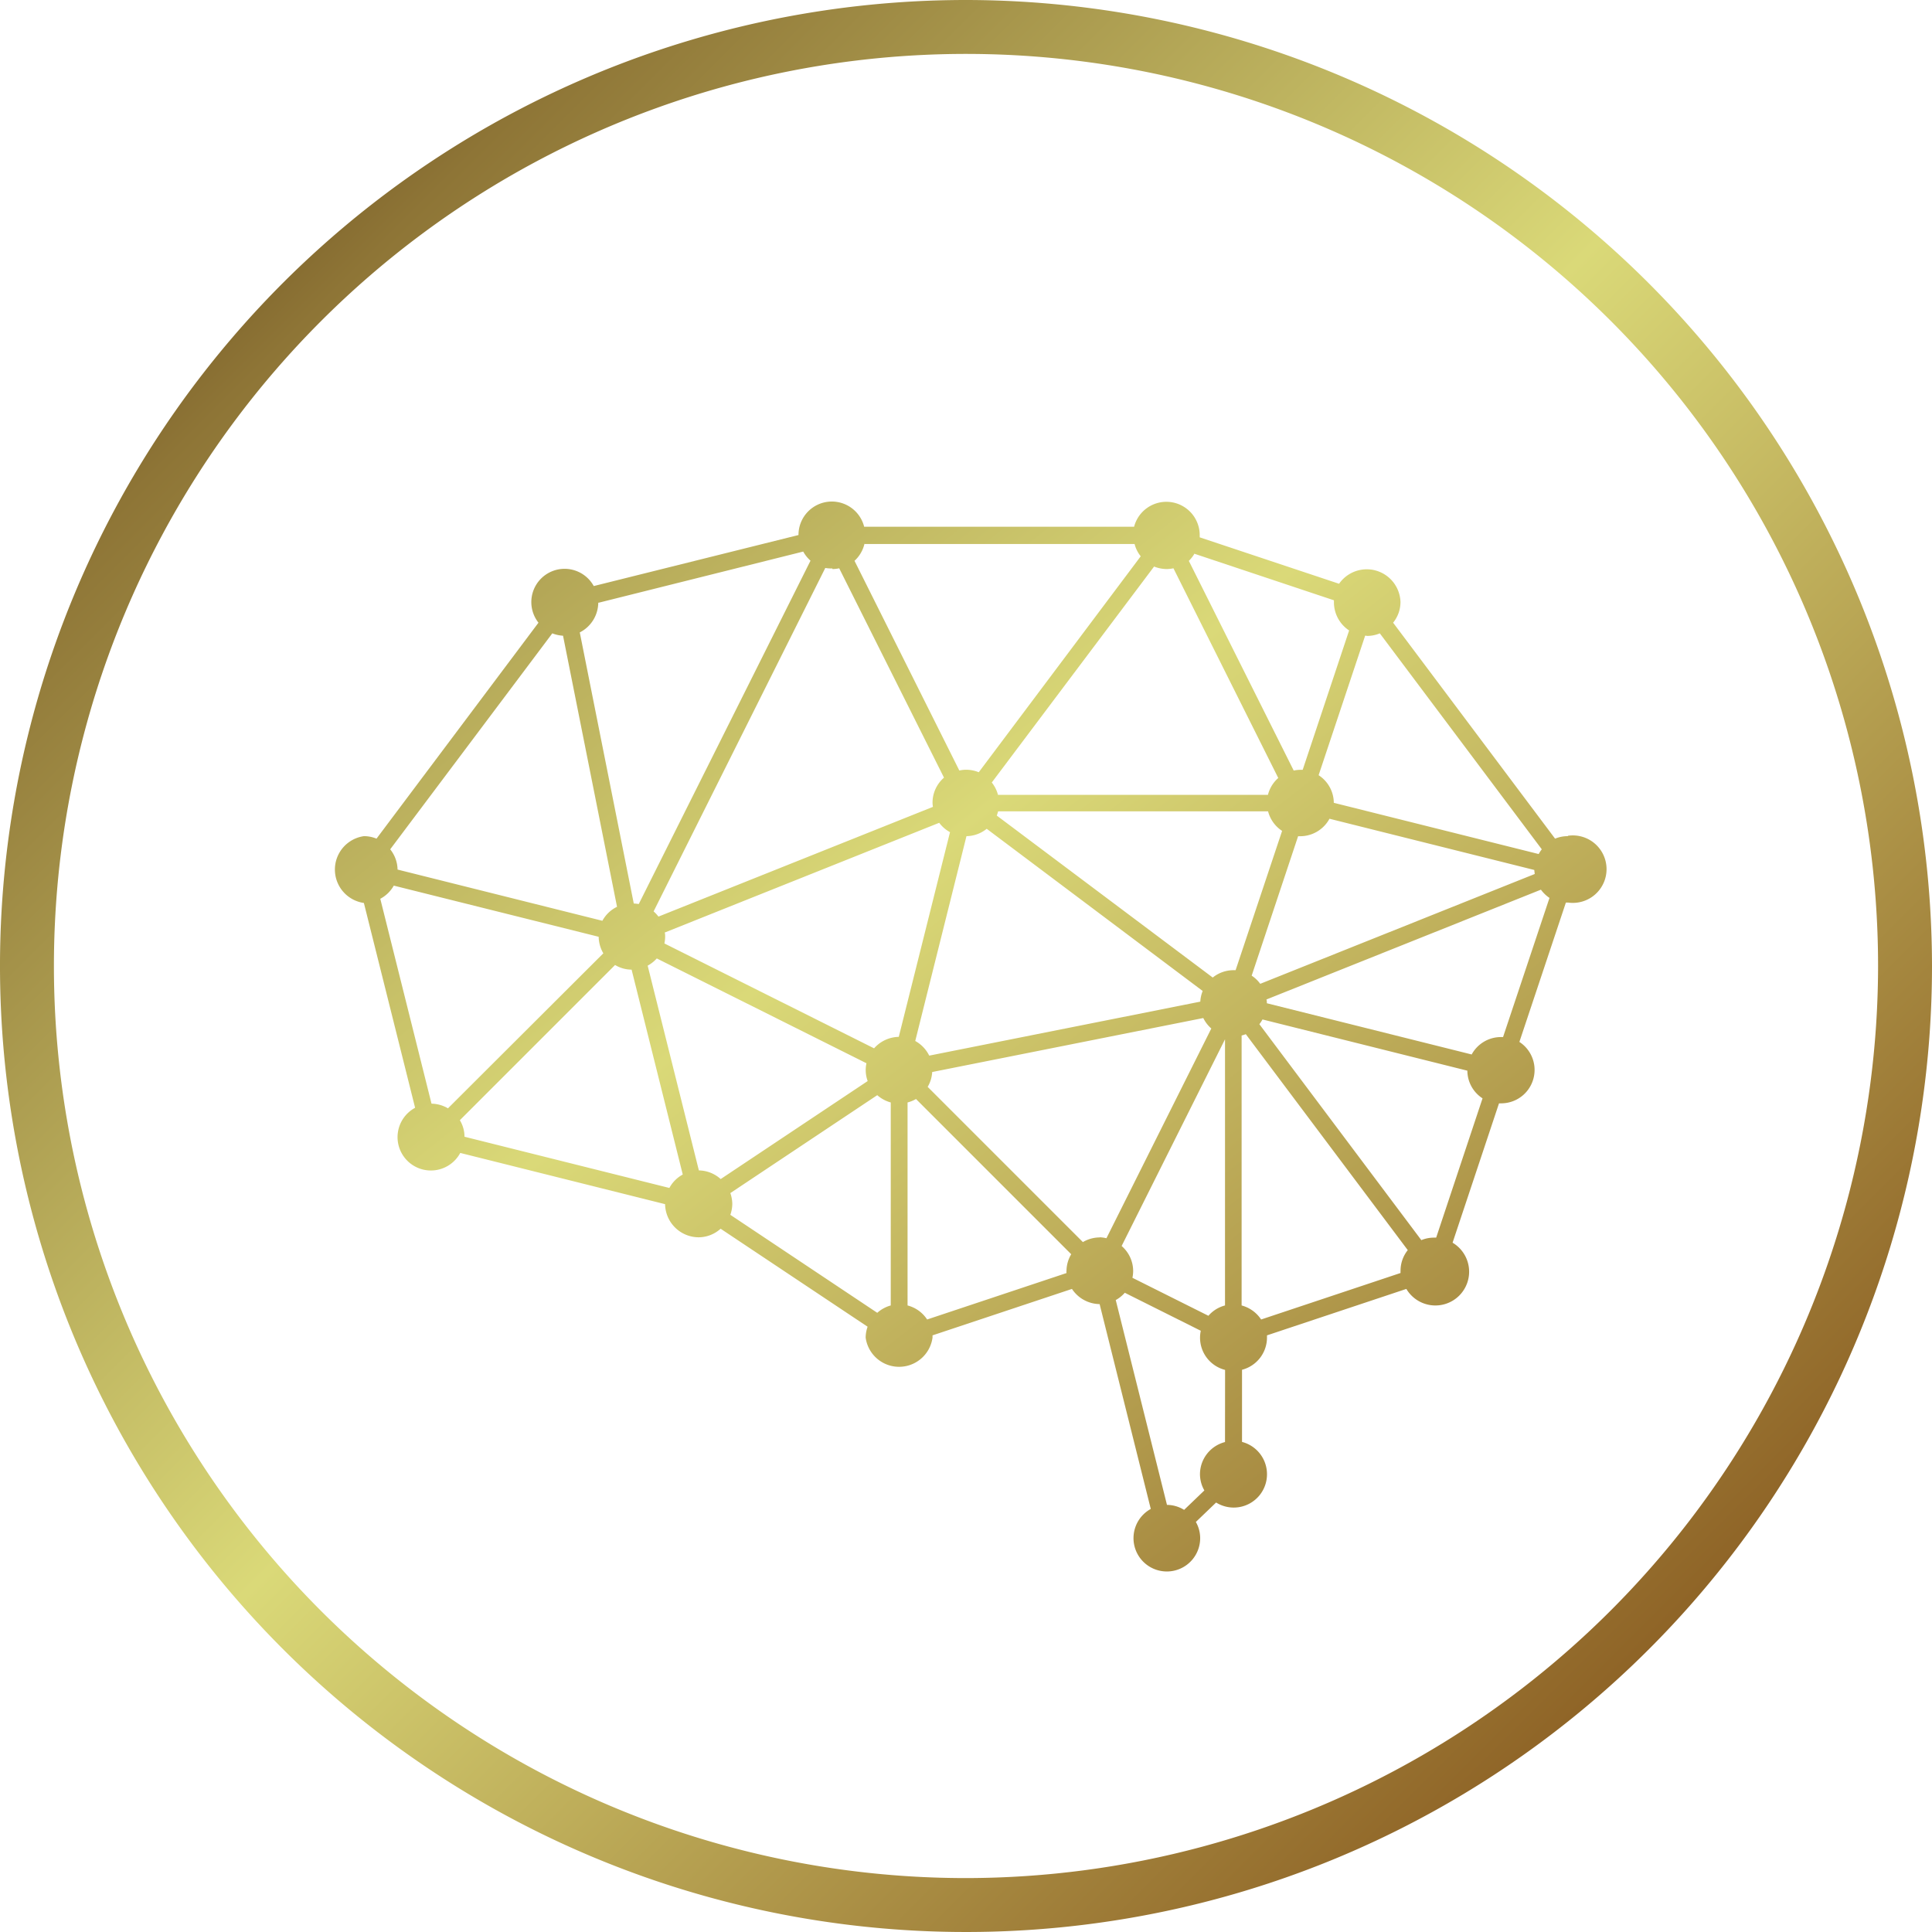 <svg xmlns="http://www.w3.org/2000/svg" xmlns:xlink="http://www.w3.org/1999/xlink" width="28.628" height="28.628" viewBox="0 0 28.628 28.628">
  <defs>
    <linearGradient id="linear-gradient" x1="0.065" y1="0.065" x2="0.859" y2="0.859" gradientUnits="objectBoundingBox">
      <stop offset="0" stop-color="#64451b"/>
      <stop offset="0.126" stop-color="#8e7536"/>
      <stop offset="0.518" stop-color="#dad978"/>
      <stop offset="0.994" stop-color="#8e6326"/>
    </linearGradient>
    <linearGradient id="linear-gradient-2" x1="-0.15" y1="-0.365" x2="1.058" y2="1.069" xlink:href="#linear-gradient"/>
  </defs>
  <g id="Group_65" data-name="Group 65" transform="translate(-294.212 -467.677)">
    <path id="Path_194" data-name="Path 194" d="M308.526,467.677A14.314,14.314,0,1,0,322.84,481.99,14.33,14.33,0,0,0,308.526,467.677Zm0,27.829a13.515,13.515,0,1,1,13.515-13.516A13.531,13.531,0,0,1,308.526,495.506Z" fill="url(#linear-gradient)"/>
    <path id="Path_195" data-name="Path 195" d="M317.442,480.067a.483.483,0,0,0-.187.037l-2.4-3.2a.487.487,0,0,0,.109-.307.5.5,0,0,0-.91-.27l-2.065-.688c0-.011,0-.021,0-.032a.494.494,0,0,0-.972-.125h-4a.494.494,0,0,0-.973.123l-3.034.756a.493.493,0,1,0-.819.543l-2.4,3.2a.483.483,0,0,0-.187-.037.5.5,0,0,0,0,.99l.759,3.035a.494.494,0,1,0,.669.669l3.035.759a.5.5,0,0,0,.495.491.489.489,0,0,0,.328-.127l2.178,1.452a.5.5,0,0,0-.029.161.5.5,0,0,0,.991,0c0-.011,0-.022,0-.033l2.066-.688a.5.5,0,0,0,.41.225l.758,3.035a.494.494,0,1,0,.732.433.486.486,0,0,0-.064-.24l.3-.288a.493.493,0,0,0,.754-.421.494.494,0,0,0-.37-.477v-1.069a.494.494,0,0,0,.37-.477c0-.011,0-.022,0-.033l2.065-.688a.5.5,0,1,0,.685-.685l.688-2.065c.011,0,.021,0,.032,0a.495.495,0,0,0,.27-.91l.689-2.065c.011,0,.021,0,.032,0a.5.5,0,1,0,0-.99ZM314.47,477.1a.489.489,0,0,0,.188-.038l2.4,3.2a.469.469,0,0,0-.046.07l-3.036-.759a.491.491,0,0,0-.225-.409l.689-2.066C314.449,477.092,314.459,477.1,314.47,477.1Zm2.483,3.528-4.067,1.627a.486.486,0,0,0-.127-.121l.688-2.066c.011,0,.021,0,.032,0a.494.494,0,0,0,.433-.259l3.035.759C316.948,480.586,316.951,480.605,316.953,480.623Zm-5.04-4.745,2.065.689c0,.011,0,.021,0,.032a.5.5,0,0,0,.225.415l-.688,2.065c-.011,0-.021,0-.033,0a.489.489,0,0,0-.1.011l-1.554-3.107A.515.515,0,0,0,311.913,475.878Zm-.6.189a.506.506,0,0,0,.187.037.5.5,0,0,0,.1-.011l1.553,3.107a.492.492,0,0,0-.153.25l-4,0a.494.494,0,0,0-.092-.183Zm-4.289-.334h4a.48.48,0,0,0,.091.182l-2.4,3.2a.492.492,0,0,0-.188-.037.5.5,0,0,0-.1.011l-1.553-3.107A.493.493,0,0,0,307.022,475.733Zm5.009,6.623a.491.491,0,0,0-.035.158l-4.017.8a.5.5,0,0,0-.207-.217l.759-3.035a.487.487,0,0,0,.3-.109Zm-5.486-6.252a.489.489,0,0,0,.1-.011L308.2,479.2a.491.491,0,0,0-.17.371.435.435,0,0,0,.006.062l-4.067,1.626a.523.523,0,0,0-.072-.077l2.544-5.089A.492.492,0,0,0,306.545,476.1Zm-3.468.5,3.035-.759a.5.5,0,0,0,.108.135l-2.545,5.088a.6.6,0,0,0-.074-.008l-.8-4.017A.5.5,0,0,0,303.077,476.6Zm-.683.453a.526.526,0,0,0,.159.035l.8,4.017a.488.488,0,0,0-.217.207l-3.035-.759a.493.493,0,0,0-.109-.3ZM300.85,484.1a.5.5,0,0,0-.244-.069l-.759-3.036a.494.494,0,0,0,.2-.195l3.036.758a.5.5,0,0,0,.069.245Zm3.281,1.18-3.036-.759a.475.475,0,0,0-.069-.245l2.3-2.3a.478.478,0,0,0,.245.069l.758,3.036A.49.49,0,0,0,304.131,485.279Zm.437-.259-.759-3.035a.5.5,0,0,0,.135-.107l3.107,1.553a.472.472,0,0,0,.018.264l-2.178,1.452A.493.493,0,0,0,304.568,485.02Zm2.843,2a.5.5,0,0,0-.2.109l-2.177-1.452a.5.5,0,0,0,.029-.161.51.51,0,0,0-.029-.161l2.177-1.451a.5.5,0,0,0,.2.108Zm.119-3.98a.5.5,0,0,0-.366.17l-3.107-1.554a.491.491,0,0,0,.011-.1c0-.021,0-.041-.006-.062l4.067-1.626a.5.5,0,0,0,.16.139Zm2.485,3.5-2.065.688a.494.494,0,0,0-.29-.208v-3.008a.5.5,0,0,0,.125-.051l2.3,2.3a.491.491,0,0,0-.07.249C310.012,486.517,310.015,486.528,310.015,486.539Zm.492-.528a.493.493,0,0,0-.249.069l-2.3-2.3a.485.485,0,0,0,.067-.22l4.017-.8a.49.49,0,0,0,.119.155l-1.554,3.108A.493.493,0,0,0,310.507,486.011Zm1.857,3.032a.493.493,0,0,0-.371.477.487.487,0,0,0,.065.24l-.3.288a.49.49,0,0,0-.254-.074l-.759-3.035a.5.5,0,0,0,.134-.108l1.126.563a.492.492,0,0,0,.36.58Zm0-2.024a.485.485,0,0,0-.246.153l-1.126-.563a.5.5,0,0,0,.011-.1.491.491,0,0,0-.171-.371l1.532-3.063Zm.157-4.968c-.011,0-.021,0-.032,0a.493.493,0,0,0-.307.109l-3.2-2.4c.008-.02.014-.042.02-.063h4a.493.493,0,0,0,.208.29Zm2.444,4.455a.308.308,0,0,0,0,.032l-2.066.689a.5.5,0,0,0-.289-.208v-4a.445.445,0,0,0,.062-.02l2.4,3.2A.488.488,0,0,0,314.965,486.506Zm.528-.492c-.011,0-.021,0-.032,0a.488.488,0,0,0-.188.037l-2.4-3.2a.47.47,0,0,0,.046-.07l3.036.759a.491.491,0,0,0,.225.41Zm.991-2.972c-.011,0-.021,0-.033,0a.493.493,0,0,0-.432.258l-3.035-.759c0-.019,0-.037-.006-.056l4.067-1.627a.507.507,0,0,0,.127.122Z" fill="url(#linear-gradient-2)"/>
  </g>
</svg>
